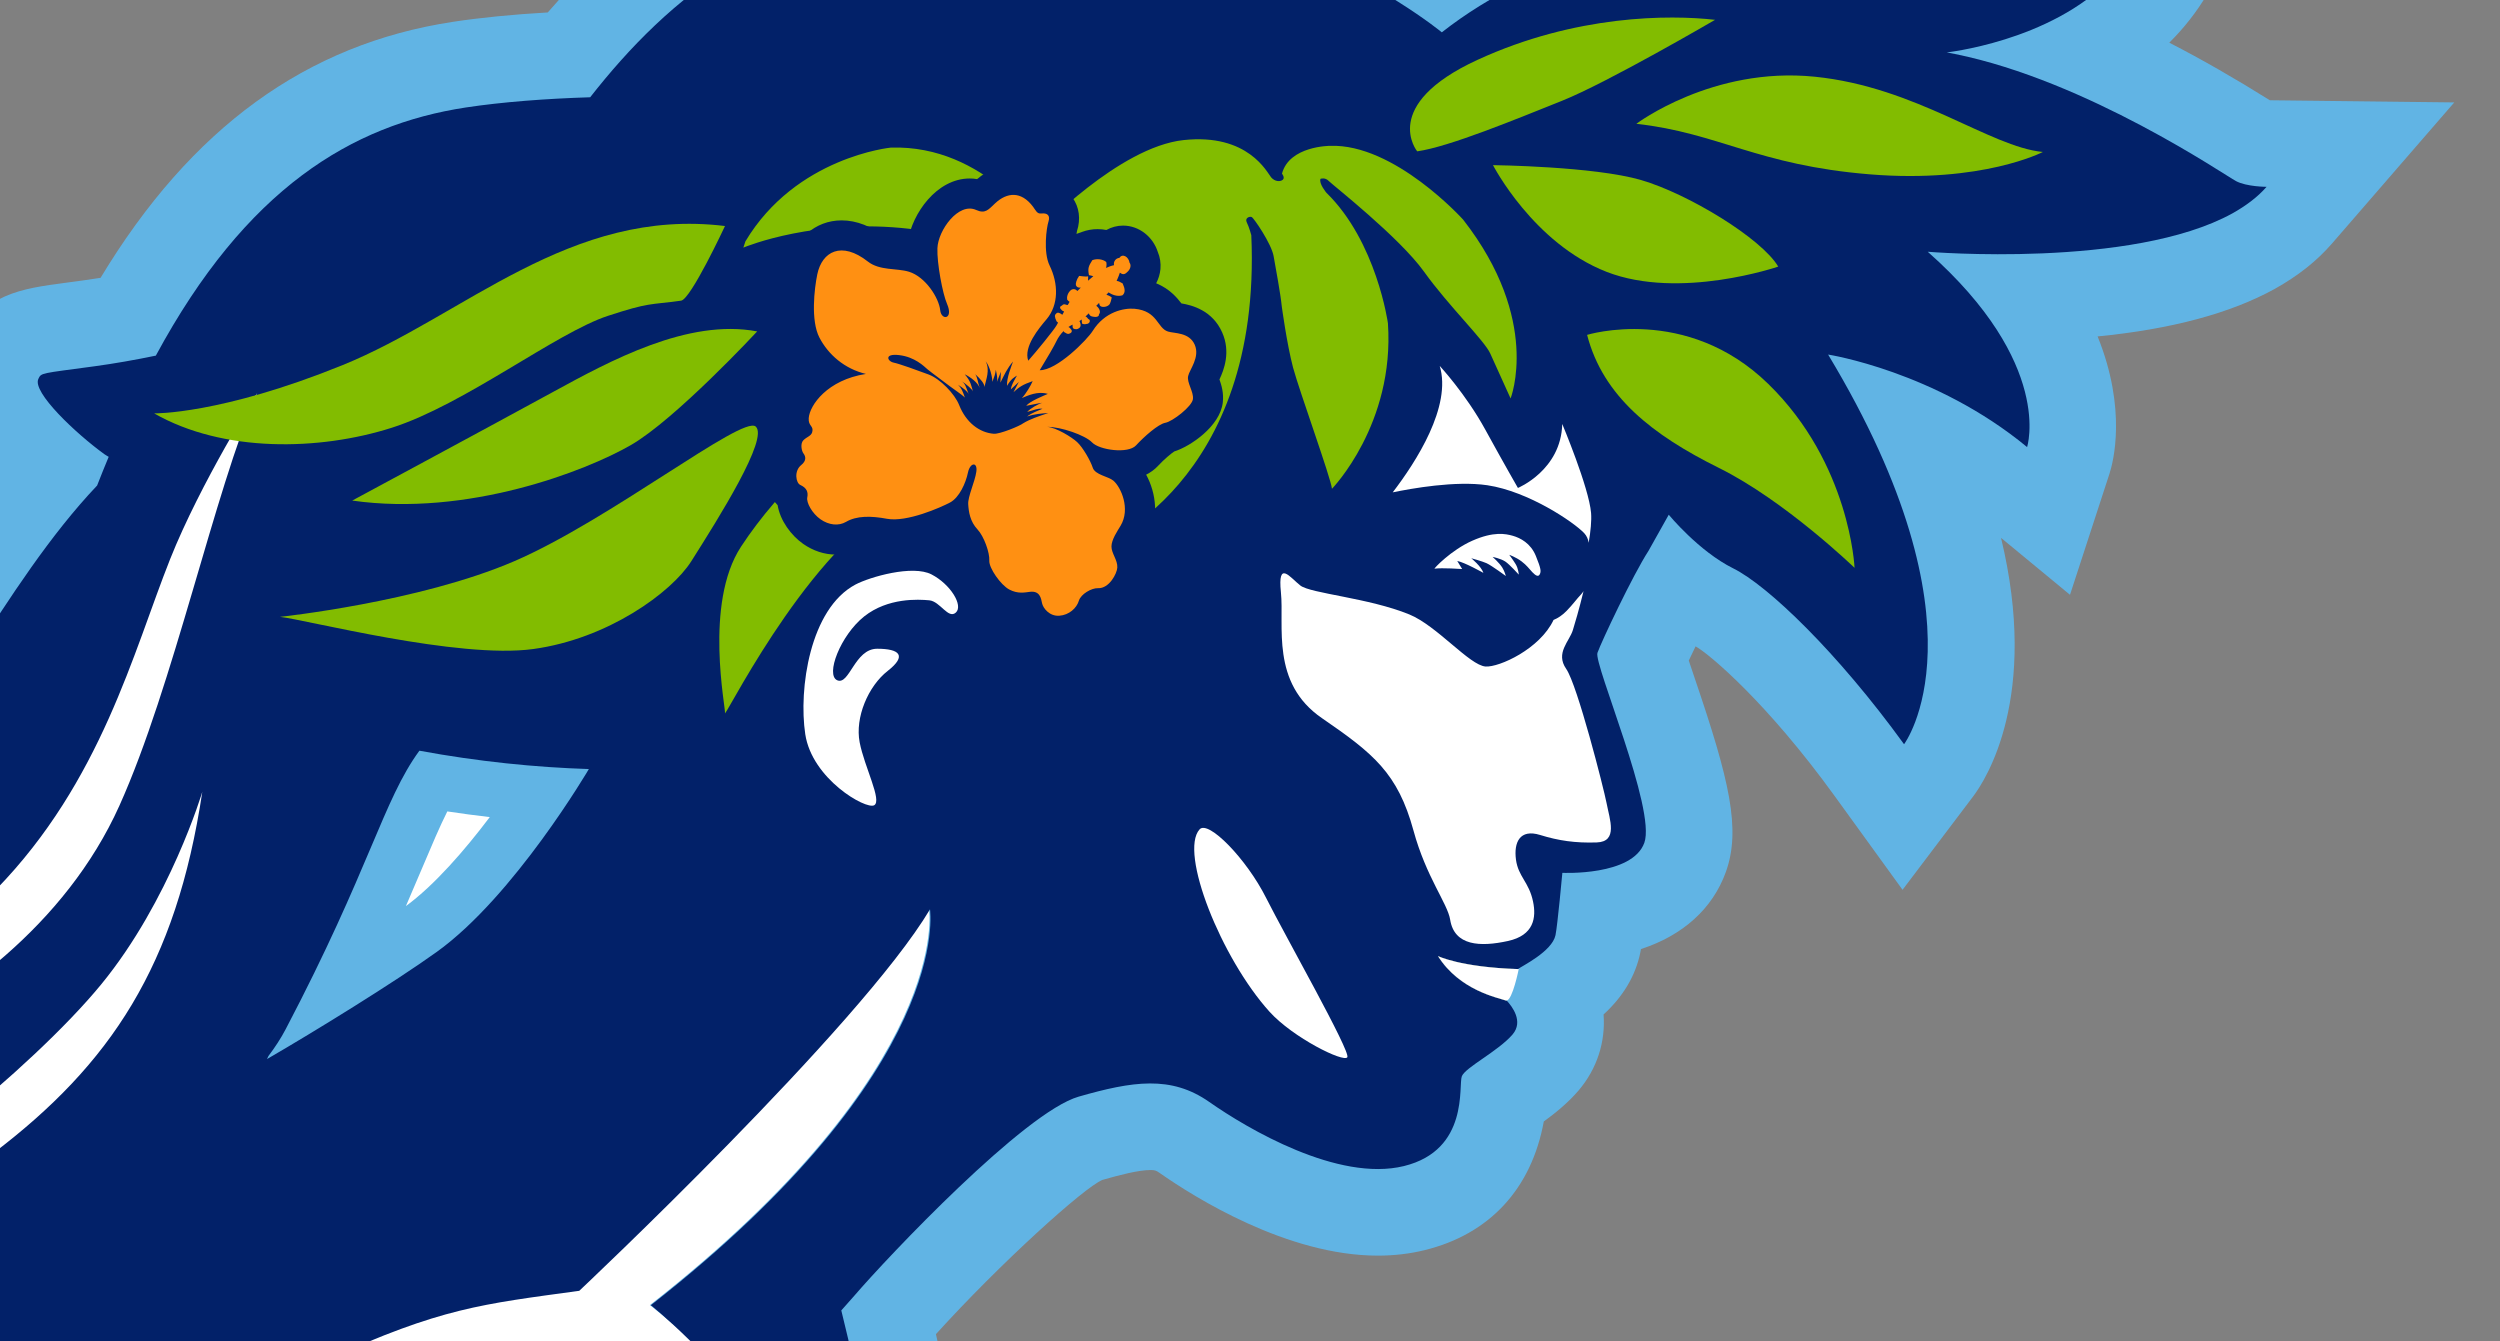 <?xml version="1.0" encoding="utf-8"?>
<!-- Generator: Adobe Illustrator 16.0.4, SVG Export Plug-In . SVG Version: 6.00 Build 0)  -->
<!DOCTYPE svg PUBLIC "-//W3C//DTD SVG 1.1//EN" "http://www.w3.org/Graphics/SVG/1.1/DTD/svg11.dtd">
<svg version="1.1" id="Female" xmlns="http://www.w3.org/2000/svg" xmlns:xlink="http://www.w3.org/1999/xlink" x="0px" y="0px"
	 width="536.844px" height="288px" viewBox="0 0 536.844 288" enable-background="new 0 0 536.844 288" xml:space="preserve">
<rect x="0" y="0" width="536.844" height="288" fill="#808080" stroke="none"/>
<g>
	<defs>
		<rect id="SVGID_1_" x="0" width="536.844" height="288"/>
	</defs>
	<clipPath id="SVGID_2_">
		<use xlink:href="#SVGID_1_"  overflow="visible"/>
	</clipPath>
	<g clip-path="url(#SVGID_2_)">
		<path fill-rule="evenodd" clip-rule="evenodd" fill="#61B4E4" d="M299.186,594.898c-1.566,0-3.137-0.031-4.695-0.064
			c-16.322-0.375-21.785-0.847-22.36-0.896l-5.686-0.519l-0.024-0.346c-51.035-6.441-99.033-22.404-142.768-47.491l-8.918-5.601
			c-25.286-16.939-47.814-37.127-67.136-60.129h-0.025l-1.927-2.152l-3.109-3.794c-24.772-30.939-43.106-65.592-54.544-103.072
			l-1.308-5.154c-3.341-11.606-6.02-23.646-7.96-35.784c-14.038,4.819-27.856,7.178-42.015,7.178
			c-31.683,0-62.725-11.917-94.903-36.43l-33.236-25.322l41.065-7.74c1.837-0.353,8.952-1.737,18.892-3.885
			c-24.776-17.98-41.496-39.016-42.312-40.048l-30.666-38.822l48.657,9.015c0.102,0.019,8.547,1.576,21.273,3.44l13.493-2.99
			c22.734-5.035,63.48-17.873,76.058-30.865c7.394-7.634,14.734-19.093,22.514-31.231c6.63-10.351,13.426-20.979,21.135-30.687
			c-11.137-12.164-10.23-21.933-7.189-28.23C-3.6,63.075,4.592,61.986,14.082,60.724l3.718-0.501
			c1.225-0.167,2.49-0.353,3.796-0.562C41.032,27.463,65.81,9.472,97.252,4.689c5.989-0.909,12.829-1.584,20.376-2.017
			c24.29-28.008,54.662-42.59,92.745-44.571c2.846-0.142,5.642-0.216,8.4-0.216c20.812,0,41.571,3.99,61.691,11.847
			c12.342,4.82,22.29,10.289,29.25,14.645c8.439-5.03,17.875-9.193,28.121-12.398c17.719-5.618,33.369-6.917,39.285-7.22
			c1.656-0.086,3.582-0.13,5.66-0.13c13.309,0,34.68,2.005,48.643,4.56c7.801,1.441,16.35,1.652,20.756,1.652
			c2.709,0,4.49-0.075,4.777-0.087l34.688-1.745L473.922-1.169c-2.215,3.724-4.914,7.176-8.094,10.332
			c6.967,3.588,14.191,7.727,21.592,12.367l39.602,0.465l-26.275,30.321c-3.254,3.75-7.281,6.93-12.293,9.732
			c-9.496,5.24-22.248,8.655-38.02,10.196c6.355,15.715,3.342,27.067,2.539,29.511l-8.465,25.972l-14.811-12.226
			c8.229,34.077-3.219,51.858-5.996,55.533l-15.152,20.039l-14.734-20.348c-14.355-19.805-26.68-30.241-29.711-31.925
			c-0.512,1.052-1.008,2.086-1.459,3.045c0.432,1.311,0.902,2.697,1.311,3.909c7.4,21.741,9.947,32.313,6.646,41.502
			c-2.83,7.858-9.221,13.616-18.229,16.544c-0.049,0.297-0.094,0.557-0.143,0.778c-1.027,4.969-3.682,9.418-7.887,13.271
			c0.451,5.897-1.406,11.656-5.352,16.307c-2.328,2.718-5.068,4.914-7.48,6.666c-2.648,14.456-11.645,24.22-25.613,27.635
			c-3.168,0.781-6.54,1.175-10.024,1.175c-19.396,0-39.243-12.422-46.871-17.766c-0.754-0.533-1.034-0.614-1.979-0.614
			c-2.556,0-6.62,1.071-10.271,2.111c-3.873,1.533-22.112,18.041-35.772,33.13c3.872,16.934,8.425,41.371,7.881,68.594
			c-0.148,7.727,0.236,18.388,0.601,28.684c1.255,35.362,2.82,79.308-9.46,106.487c-3.416,7.554-6.942,13.473-10.932,18.221
			c15.671,6.824,37.572,13.424,63.645,13.424c7.832,0,15.751-0.594,23.521-1.769c43.302-6.501,74.144-41.823,77.522-45.826
			c2.912-3.448,6.199-8.159,9.094-12.318c4.814-6.918,7.449-10.616,10.74-13.419c2.445-2.08,10.623-9.472,13.562-12.139l0.723-0.657
			l17.076-12.459c8.979-8.378,24.289-22.619,28.441-26.19c6.299-5.4,12.695-6.532,16.939-6.532c7.723,0,13.129,3.613,15.121,5.017
			c2.758,1.722,5.408,4.302,10.455,11.898c2.055,2.834,3.689,6.286,4.801,10.189c4.826,1.752,8.031,3.899,9.355,4.889l1.311,0.983
			l1.127,1.181c2.711,2.891,4.814,6.362,6.242,10.357c5.34,2.674,8.953,6.007,10.77,7.938c5.521,5.259,8.861,12.931,9.568,22.131
			c8.486,9.64,9.639,23.015,6.902,31.918c-0.557,1.844-1.355,3.663-2.436,5.544l-1.375,2.406l-2.029,1.894
			c-4.898,4.609-9.91,9.045-14.934,13.196l0.012,0.057l-3.354,2.703c-9.863,7.887-21.908,16.208-34.838,24.072l-21.252,11.699
			c-34.055,17.541-70.68,28.788-109.014,33.527c-0.035,0.005-9.934,1.181-12.385,1.405
			C299.601,594.898,299.42,594.898,299.186,594.898"/>
		<path fill-rule="evenodd" clip-rule="evenodd" fill="#61B4E4" d="M500.19,474.063c0,0,2.289-12.375-3.996-18.024
			c0,0-5.123-6.124-13.914-6.367c0,0,0.711-7.886-3.322-12.174c0,0-6.076-4.53-15.307-3.669c0,0,1.188-10.134-3.068-15.782
			c0,0-4.033-6.096-5.16-6.776c-1.121-0.667-4.924-4.3-9.912-0.044c-4.949,4.258-28.688,26.449-28.688,26.449l-17.17,12.537
			c0,0-10.844,9.836-14.006,12.526c-3.16,2.691-10.654,15.271-17.664,23.561c-7.021,8.314-41.186,45.046-88.967,52.229
			c-74.917,11.261-126.459-29.319-126.459-29.319c13.626-5.19,21.413-6.483,30.495-26.603c14.075-31.159,6.595-95.835,7.22-127.888
			c0.625-31.381-6.206-59.335-9.621-73.321l2.802-3.164c7.307-8.494,36.583-39.42,48.177-42.743
			c11.57-3.317,19.835-4.615,28.039,1.138c8.229,5.767,27.68,17.226,41.805,13.772c14.1-3.453,11.654-17.417,12.441-19.303
			c0.779-1.905,7.844-5.4,10.889-8.966c2.375-2.801-0.088-6.007-1.275-7.286c-0.061,0.022-0.109,0.022-0.18,0
			c-1.613-0.583-9.904-2.128-14.568-9.547c0,0,4.801,2.399,17.174,2.797c0.756-0.601,7.326-3.745,8.068-7.281
			c0.451-2.173,1.479-13.384,1.479-13.384s15.016,0.718,17.59-6.453c2.584-7.177-10.914-38.42-10.061-40.796
			c0.854-2.4,7.555-16.611,10.963-21.9l4.344-7.759c0,0,6.441,7.845,13.834,11.52c7.416,3.675,22.371,18.004,36.693,37.771
			c0,0,18.986-25.105-16.295-83.67c0,0,22.953,3.538,42.725,19.859c0,0,5.83-17.892-21.342-41.94c0,0,43.824,3.675,65.43-8.247
			c2.896-1.621,5.402-3.483,7.332-5.698c0,0-4.279,0-6.59-1.238c-2.289-1.2-31.898-21.511-60.279-27.277
			c-0.605-0.137-1.205-0.247-1.816-0.353c0,0,0.271-0.024,0.766-0.093c4.598-0.649,29.004-4.794,39.139-21.827
			c0,0-15.51,0.805-29.857-1.844c-14.342-2.624-38.098-4.77-50.033-4.145c-6.75,0.334-20.014,1.75-34.652,6.384
			c-11.225,3.521-23.244,8.946-33.781,17.218c0,0-13.407-11.099-35.908-19.885c-16.482-6.428-37.839-11.656-62.364-10.375
			c-44.458,2.295-68.083,23.126-84.63,44.205c-9.407,0.285-18.929,1.015-26.659,2.197c-24.53,3.724-47.212,17.403-66.583,53.288
			c-4.466,0.921-8.946,1.713-13.171,2.282c-11.702,1.584-11.412,1.374-12.059,2.71c-1.373,2.846,8.105,11.779,14.18,16.179
			c0.266,0.191,0.6,0.347,0.888,0.532c-0.833,2.017-1.649,4.071-2.459,6.192C0.738,125.47-13.855,158.03-31.598,176.362
			c-21.199,21.896-85.406,36.088-85.406,36.088c3.204,2.609,6.214,4.862,9.122,6.936c-28.06-2.945-51.304-7.251-51.304-7.251
			s37.764,47.792,81.876,57.346c-33.202,9.504-69.611,16.369-69.611,16.369c54.509,41.527,99.983,38.99,141.184,16.954
			c1.596,21.505,5.556,42.366,11.65,62.347c-0.047,0.091-0.09,0.172-0.133,0.259c10.852,35.548,28.382,68.276,51.221,96.812
			c0.068,0.012,0.145,0.018,0.216,0.03c20.417,25.552,45.093,47.763,72.956,65.605c0,0,0,0.023,0.025,0.023
			c36.177,21.166,84.247,40.731,144.109,47.405c-0.295,0.08-0.494,0.132-0.494,0.132s5.012,0.457,21.104,0.826
			c11.854,0.279,23.516-0.649,35.012-1.904h0.023l0.02-0.019l3.738-2.897c10.523-9.024,21.336-20.013,31.99-37.18
			c10.668-17.178,18.178-49.793,18.562-51.675c0.098-0.487,0.258-0.816,0.443-1.051c-0.146,0.222-0.271,0.507-0.352,0.921
			c-0.379,1.88-7.826,34.492-18.381,51.661c-10.555,17.17-21.271,28.157-31.703,37.188l-3.686,2.889l-0.031,0.027
			c46.234-5.138,89.318-20.374,126.861-43.434c-0.014,0.098-0.023,0.211-0.039,0.304c11.131-6.768,22.787-14.639,32.879-22.699
			c-0.02,0.005-0.039,0.019-0.062,0.023c5.951-4.79,11.693-9.8,17.238-15.016c0.357-0.623,0.629-1.205,0.777-1.727
			C509.112,488.719,509.403,477.693,500.19,474.063 M57.654,226.761c1.386-1.855,2.647-3.755,3.693-5.749
			c18.069-34.434,20.925-49.171,28.711-59.808c12.602,2.339,24.867,3.57,36.391,3.941c0,0-16.027,27.347-32.692,39.291
			c-9.058,6.498-26.202,17.072-36.428,22.986C57.437,227.198,57.545,226.978,57.654,226.761 M139.765,280.276
			c0,0,0.177,0.143,0.442,0.359c-0.398-0.235-0.652-0.384-0.652-0.384c61.823-48.455,60.313-81.345,59.979-84.716
			c0.049-0.094,0.123-0.191,0.173-0.278C199.707,195.258,205.064,229.098,139.765,280.276 M478.994,475.708
			c0,0,1.867-1.312,2.172-3.668c-0.279,2.394-2.16,3.723-2.16,3.723s-0.271,0.364-0.705,0.91
			C478.723,476.105,478.994,475.708,478.994,475.708 M432.26,460.667c0.01,0.131,0.061,0.224,0.152,0.278
			C432.049,461.038,432.073,460.927,432.26,460.667 M438.711,484.679c-0.166,0.254-0.402,0.496-0.73,0.729
			C438.274,485.16,438.52,484.919,438.711,484.679 M438.891,484.413c-0.014,0.019-0.025,0.037-0.037,0.049
			C438.865,484.45,438.877,484.432,438.891,484.413 M447.125,444.866c0.049-0.086,0.1-0.179,0.154-0.273
			C447.225,444.688,447.174,444.78,447.125,444.866 M428.391,482.266c-1.256-0.079-2.467-0.322-3.469-0.797
			C425.936,481.908,427.149,482.153,428.391,482.266 M462.66,456.108c1.795,3.161,0.209,6.297-0.711,7.64
			c-0.896,1.348-4.51,4.258-4.529,5.852c0,1.084-0.08,1.604,0.217,1.765c-0.543-0.03-0.438-0.537-0.438-1.819
			c0.016-1.59,3.66-4.502,4.57-5.846c0.928-1.343,2.531-4.485,0.723-7.646c-1.127-1.964-3.471-2.885-5.102-3.304
			C459.004,453.138,461.496,454.049,462.66,456.108 M457.303,520.289c-0.037-0.024-0.068-0.06-0.104-0.086
			C457.235,520.234,457.278,520.26,457.303,520.289 M457.172,520.192c-0.141-0.093-0.326-0.173-0.551-0.244
			C456.858,520.02,457.043,520.092,457.172,520.192 M446.772,434.207c0.912,1.279,2.092,4.207,1.652,7.195
			c0.34-3.002-1.057-5.976-1.973-7.245c-0.26-0.371-0.562-0.577-0.887-0.682C446.018,433.513,446.426,433.719,446.772,434.207
			 M467.127,486.021c-0.221-1.368,4.195-2.537,5.934-3.812c0.959-0.706,1.898-1.607,2.727-2.511
			c-0.977,1.118-1.979,2.14-2.658,2.567c-1.807,1.118-6.088,2.439-5.871,3.806c0.141,0.822,0.117,1.46,0.469,1.7
			C467.244,487.599,467.283,486.919,467.127,486.021 M479.328,502.726c1.131,0.023,2.734-0.878,5.246-3.34
			c0.262-0.255,0.471-0.552,0.693-0.856c-0.223,0.33-0.459,0.646-0.73,0.905c-2.488,2.462-4.078,3.366-5.197,3.342
			c-1.113,0-2.486,0.445-2.041,1.57c0.049,0.129,0.135,0.283,0.234,0.44c-0.109-0.181-0.211-0.349-0.266-0.495
			C476.815,503.17,478.188,502.726,479.328,502.726"/>
		<path fill-rule="evenodd" clip-rule="evenodd" fill="#FFFFFF" d="M126.971,423.757c-25.855,34.293-51.144,41.699-69.968,38.464
			c-22.845-28.535-40.375-61.264-51.221-96.819c16.225-33.929,40.097-59.999,58.006-70.047c17.143-9.608,32.696-16.21,60.396-18.195
			c0,0,60.377-56.802,75.312-81.927c0,0,5.357,33.842-59.938,85.02c0,0,16.454,12.554,24.607,25.553
			C177.031,326.308,163.659,375.098,126.971,423.757"/>
		<path fill-rule="evenodd" clip-rule="evenodd" fill="#022169" d="M500.19,474.063c0,0,2.283-12.375-3.99-18.024
			c0,0-5.135-6.124-13.926-6.372c0,0,0.725-7.881-3.311-12.169c0,0-6.076-4.53-15.312-3.674c0,0,1.188-10.129-3.068-15.777
			c0,0-4.041-6.096-5.154-6.776c-1.119-0.674-4.938-4.3-9.912-0.044c-4.955,4.258-28.688,26.449-28.688,26.449l-17.176,12.528
			c0,0-10.85,9.845-14.006,12.535c-3.168,2.691-10.648,15.271-17.67,23.561c-7.01,8.314-41.18,45.046-88.967,52.229
			c-74.911,11.261-126.45-29.319-126.45-29.319c13.62-5.19,21.41-6.489,30.492-26.603c14.069-31.159,6.588-95.835,7.213-127.883
			c0.631-31.386-6.206-59.34-9.608-73.326l2.803-3.164c7.3-8.494,36.577-39.42,48.165-42.743
			c11.569-3.317,19.841-4.615,28.045,1.138c8.229,5.767,27.68,17.226,41.799,13.772c14.105-3.458,11.656-17.417,12.447-19.309
			c0.779-1.899,7.844-5.395,10.896-8.964c2.373-2.797-0.096-6.003-1.283-7.282c-0.066,0.022-0.109,0.022-0.172,0
			c-1.621-0.583-9.912-2.128-14.576-9.547c0,0,4.801,2.393,17.174,2.797c0.756-0.601,7.326-3.745,8.068-7.281
			c0.445-2.181,1.473-13.384,1.473-13.384s15.021,0.718,17.602-6.453c2.578-7.177-10.914-38.42-10.066-40.796
			c0.854-2.4,7.547-16.611,10.963-21.9l4.348-7.753c0,0,6.43,7.839,13.83,11.514c7.424,3.675,22.371,17.997,36.699,37.771
			c0,0,18.98-25.105-16.309-83.677c0,0,22.965,3.544,42.727,19.865c0,0,5.828-17.892-21.332-41.94c0,0,43.816,3.675,65.434-8.247
			c2.883-1.621,5.4-3.483,7.324-5.698c0,0-4.279,0-6.584-1.238c-2.289-1.206-31.898-21.511-60.285-27.277
			c-0.605-0.137-1.211-0.241-1.812-0.353c0,0,0.268-0.031,0.762-0.093c4.604-0.649,29.01-4.801,39.139-21.827
			c0,0-15.516,0.805-29.857-1.844c-14.342-2.624-38.105-4.776-50.027-4.145c-6.75,0.334-20.02,1.745-34.658,6.384
			c-11.23,3.521-23.238,8.946-33.781,17.218c0,0-13.4-11.099-35.908-19.885c-16.475-6.428-37.839-11.656-62.364-10.375
			c-44.462,2.295-68.067,23.126-84.608,44.205c-9.413,0.285-18.941,1.015-26.684,2.189c-24.525,3.731-47.212,17.411-66.583,53.289
			c-4.468,0.928-8.94,1.713-13.172,2.289C8.589,80.237,8.885,80.027,8.24,81.363c-1.38,2.846,8.104,11.779,14.18,16.173
			c0.272,0.204,0.622,0.371,0.919,0.563c-0.83,2.023-1.668,4.028-2.485,6.162c-20.113,21.202-34.705,53.77-52.455,72.102
			c-21.193,21.896-85.41,36.088-85.41,36.088c3.214,2.609,6.224,4.862,9.132,6.936c-28.066-2.945-51.305-7.258-51.305-7.258
			s37.759,47.799,81.871,57.353c-33.202,9.504-69.605,16.369-69.605,16.369c54.503,41.527,99.977,38.99,141.178,16.954
			c1.603,21.604,5.593,42.56,11.73,62.629c16.231-33.935,42.594-63.562,64.241-73.431c24.543-11.186,33.146-11.929,54.16-14.819
			c0,0,60.38-56.801,75.315-81.925c0,0,5.357,33.848-59.938,85.019c0,0,13.995,11.23,23.687,25.764
			c11.641,17.458,2.852,63.378-39.077,119.722c-26.6,35.741-52.152,38.595-67.167,36.484c20.42,25.557,45.102,47.768,72.965,65.61
			c0,0,0,0.023,0.019,0.023c36.475,21.339,85.022,41.064,145.567,47.59c0,0,21.165-4.595,63.613-36.156
			c0,0,33.676-27.773,42.818-59.027c0,0-1.102-8.104,11.316-15.487c12.416-7.372,38.154-22.567,38.154-22.567
			s8.117-4.468,10.152-6.479c2.041-2.016,3.836-3.137,4.955-1.546c1.121,1.569,2.688,5.623,1.096,9.237
			c-1.59,3.58-5.215,6.94-7.709,9.186c-2.492,2.24-7.441,5.378-7.666,6.498c-0.246,1.125-0.697,2.245,0.656,1.794
			c1.361-0.446,4.27-1.985,5.865-2.891c1.572-0.897,8.365-5.604,16.902-5.555c0,0,4.949,0.47,6.744,3.632
			c1.795,3.161,0.205,6.297-0.717,7.64c-0.891,1.348-4.504,4.264-4.518,5.852c0,1.566-0.234,2.019,0.891,1.796
			c1.121-0.229,5.65-3.117,7.215-4.689c1.596-1.566,9.26-5.601,13.74,0.043c4.486,5.655-0.266,9.014-0.266,9.014
			s-4.084,5.384-5.871,6.503c-1.82,1.118-6.1,2.439-5.871,3.806c0.221,1.349,0,2.245,1.795,1.57
			c1.787-0.649,4.051-2.216,6.322-3.563c2.258-1.343,4.047-2.016,6.291-1.546c2.266,0.451,5.402,2.487,5.6,5.647
			c0.236,3.163-0.246,8.793-2.729,11.255c-2.494,2.462-4.076,3.366-5.203,3.342c-1.119,0-2.486,0.445-2.041,1.57
			c0.457,1.14,2.92,3.607,3.811,4.3c0.902,0.668,3.365,2.041,3.365,2.041s2.463-0.692,5.693-2.264
			c5.965-4.796,11.705-9.818,17.262-15.041c0.357-0.623,0.623-1.213,0.785-1.732C509.112,488.719,509.408,477.693,500.19,474.063
			 M93.76,204.432c-9.058,6.503-26.208,17.077-36.428,22.991c0.102-0.225,0.216-0.445,0.318-0.662
			c1.393-1.851,2.655-3.755,3.694-5.749c18.069-34.434,20.924-49.171,28.716-59.808c12.603,2.333,24.862,3.57,36.391,3.941
			C126.451,165.146,110.418,192.492,93.76,204.432"/>
		<path fill-rule="evenodd" clip-rule="evenodd" fill="#1D1D1B" d="M323.35,214.846c0.07,0.018,0.119,0.018,0.18,0
			c-0.334-0.36-0.58-0.559-0.58-0.559l2.932-6.119c0,0,0.025-0.023,0.068-0.067c-12.373-0.409-17.168-2.802-17.168-2.802
			C313.446,212.718,321.737,214.263,323.35,214.846"/>
		<path fill-rule="evenodd" clip-rule="evenodd" fill="#FFFFFF" d="M326.129,208.096c0,0-1.324,6.618-2.6,6.75
			c-0.066,0.022-0.109,0.022-0.186,0c-1.607-0.583-9.904-2.128-14.562-9.547c0,0,4.801,2.393,17.174,2.797H326.129z"/>
		<path fill-rule="evenodd" clip-rule="evenodd" fill="#022169" d="M457.762,530.561c-37.611,23.175-80.832,38.489-127.203,43.644
			l0.012-0.027l3.699-2.889c10.426-9.031,21.148-20.015,31.703-37.188c10.555-17.169,17.998-49.781,18.375-51.661
			c0.389-1.862,1.502-1.483,2.537-2.043c1.031-0.562,6.834-1.748,8.896-2.285c2.064-0.564,9.662-3.901,11.166-4.906
			c1.504-1.035,13.109-5.769,14.795-5.946c1.707-0.176,2.535,0.023,1.59,1.322c-0.936,1.298-2,7.202-0.428,10.945
			c1.57,3.761,9.057,2.752,11.322,2.395c2.244-0.365,4.775-0.162,4.955,1.528c0.18,1.676-2.957,2.751-4.795,5.487
			c-1.529,2.24-2.648,5.776-1.553,9.256c1.102,3.477,9.439,2.103,9.439,2.103s7.605-4.455,9.162-0.712
			c1.598,3.744-4.613,7.734-5.74,8.854c-1.113,1.126-2.164,3.093-1.137,6.835c1.006,3.745,9.057,4.062,11.1,4.437
			c2.064,0.384,1.879,0.767,2.529,2.271C458.588,522.896,458.17,527.268,457.762,530.561"/>
		<path fill-rule="evenodd" clip-rule="evenodd" fill="#FFFFFF" d="M457.375,531.074c0.41-3.291,0.779-7.45,0.373-8.365
			c-0.654-1.504,0.582-2.479-1.496-2.858c-2.068-0.39-10.879-0.656-11.893-4.392c-1.039-3.742-0.389-5.574,0.742-6.696
			c1.127-1.118,7.561-5.184,5.953-8.926c-1.586-3.744-8.316,0.592-8.316,0.592s-9.547,1.208-10.654-2.264
			c-1.107-3.47,0.508-7.244,2.043-9.484c1.855-2.741,5.023-3.154,4.838-4.832c-0.174-1.681-2.09-2.15-4.355-1.794
			c-2.283,0.359-10.426,1.097-12.008-2.666c-1.584-3.748-0.947-9.305,0-10.604c0.945-1.297,1.131-1.564-0.596-1.392
			c-1.701,0.181-13.418,4.912-14.934,5.946c-1.518,1.007-9.188,4.342-11.268,4.906c-2.092,0.537-7.945,1.727-8.982,2.289
			c-1.039,0.556-2.178,0.178-2.561,2.042c-0.385,1.881-7.895,34.489-18.562,51.659c-10.654,17.169-21.473,28.156-31.984,37.188
			l-3.744,2.891l-0.02,0.025h-0.023c-11.496,1.255-23.157,2.184-35.006,1.91c-16.098-0.382-21.109-0.832-21.109-0.832
			s21.357-4.599,64.219-36.159c0,0,33.992-27.771,43.223-59.016c0,0-1.113-8.116,11.422-15.492
			c12.541-7.375,38.518-22.57,38.518-22.57s8.191-4.46,10.26-6.483c2.053-2.016,3.859-3.137,4.998-1.546
			c1.127,1.573,3.049,5.736,1.441,9.348c-1.604,3.583-4.924,7.052-7.443,9.294c-2.504,2.24-7.201,5.389-7.436,6.515
			c-0.248,1.119-1.684,2.01-0.328,1.566c1.379-0.447,4.324-1.993,5.934-2.891c1.582-0.896,8.439-5.605,17.062-5.562
			c0,0,4.998,0.47,6.807,3.634c1.812,3.16,0.209,6.298-0.719,7.638c-0.91,1.352-4.555,4.264-4.57,5.854
			c0,1.572-0.23,2.019,0.906,1.794c1.127-0.222,5.699-3.116,7.283-4.689c1.604-1.564,9.348-5.599,13.865,0.057
			c4.535,5.642-0.271,9.008-0.271,9.008s-2.828,4.231-5.922,6.495c-1.738,1.269-6.154,2.45-5.934,3.812
			c0.223,1.348,0,2.238,1.818,1.571c1.807-0.65,4.09-2.22,6.379-3.563c2.283-1.348,4.09-2.017,6.354-1.554
			c2.291,0.451,5.457,2.493,5.654,5.655c0.23,3.161-0.248,8.785-2.754,11.247c-2.516,2.47-4.119,3.366-5.25,3.342
			c-1.141,0-2.514,0.45-2.061,1.572c0.453,1.144,2.939,3.611,3.842,4.298c0.91,0.683,3.402,2.043,3.402,2.043
			s2.486-0.691,5.742-2.264C480.162,516.442,468.506,524.307,457.375,531.074"/>
		<path fill-rule="evenodd" clip-rule="evenodd" fill="#FFFFFF" d="M183.696,125.525c3.081-1.627,12.268-4.294,16.345-2.172
			c4.077,2.122,6.855,6.676,5.222,8.179c-1.633,1.504-3.366-2.4-5.711-2.623c-2.351-0.217-8.859-0.594-13.969,3.452
			c-5.105,4.053-8.39,12.615-5.785,13.724c2.61,1.101,3.73-6.775,8.562-6.775c4.814,0,6.465,1.473,2.266,4.758
			c-4.202,3.279-7.053,10.011-6.026,15.332c1.02,5.319,4.887,12.552,3.111,13.523c-1.77,0.965-13.344-5.631-14.793-15.282
			C171.466,147.995,173.895,130.729,183.696,125.525"/>
		<path fill-rule="evenodd" clip-rule="evenodd" fill="#82BC00" d="M155.681,153.205c0.247-0.902-4.594-23.597,3.458-35.834
			c8.312-12.64,20.992-24.568,39.824-36.156C217.772,69.646,217.526,57,217.526,57s-9.121-2.555-12.869-4.727
			c-3.743-2.171-9.392-3.143-9.392-3.143c-20.058-2.302-34.851,3.725-35.637,4.04l0.442-1.343
			c10.852-18.134,31.229-20.132,31.229-20.132c20.397-0.649,32.03,17.707,32.03,17.707s16.926-17.818,30.822-19.321
			c13.92-1.503,17.979,7.041,18.808,8c0.805,0.946,1.968,0.99,2.512,0.514c0.508-0.464-0.18-1.299-0.18-1.299
			c1.564-5.977,10.307-5.977,10.307-5.977c13.854-0.52,28.592,15.844,28.592,15.844c16.869,21.611,10.189,38.396,10.189,38.396
			s-3.094-6.818-4.352-9.615c-1.23-2.802-8.945-10.221-14.229-17.595c-5.297-7.399-19.662-18.647-20.467-19.482
			c-0.804-0.848-1.768-0.464-1.768-0.464c-0.404,1.002,1.254,2.976,1.254,2.976c10.822,10.561,13.223,28.039,13.223,28.039
			c1.484,21.678-12.016,35.537-12.016,35.537c-0.246-2.357-6.992-20.942-8.359-26.028c-1.341-5.111-2.418-13.116-2.418-13.116
			c-0.272-2.735-1.28-8.13-1.752-10.803c-0.476-2.691-4.262-8.204-4.707-8.401c-0.446-0.205-1.546,0.197-1.053,1.163
			c0.49,0.965,0.966,2.729,0.966,2.729c2.35,53.337-32.525,66.669-33.583,67.047c12.398-34.72,10.938-54.803,10.938-54.803
			c-14.279,25.997-30.574,35.692-50.775,43.939C175.535,114.754,156.915,151.812,155.681,153.205"/>
		<path fill-rule="evenodd" clip-rule="evenodd" fill="#82BC00" d="M320.604,35.463c0,0,21.711,0.248,31.82,3.204
			c10.115,2.958,25.811,12.498,29.43,18.58c0,0-21.135,7.257-36.867,1.126C329.24,52.229,320.604,35.463,320.604,35.463"/>
		<path fill-rule="evenodd" clip-rule="evenodd" fill="#82BC00" d="M304.326,32.5c0,0-8.147-9.93,12.943-19.643
			c21.096-9.708,41.242-9.714,51.021-8.6c0,0-23.021,13.444-32.881,17.391C325.535,25.595,311.231,31.516,304.326,32.5"/>
		<path fill-rule="evenodd" clip-rule="evenodd" fill="#82BC00" d="M351.389,26.585c0,0,16.328-12.337,38.279-10.115
			c21.951,2.221,37.59,15.071,49.012,16.166c0,0-13.004,6.775-37.172,4.801C377.332,35.463,369.102,28.559,351.389,26.585"/>
		<path fill-rule="evenodd" clip-rule="evenodd" fill="#82BC00" d="M340.811,71.91c0,0,21.326-6.614,38.908,10.537
			c17.596,17.149,18.523,39.49,18.523,39.49s-14.936-14.428-29.146-21.468C354.887,93.422,344.244,85.168,340.811,71.91"/>
		<path fill="#022169" d="M227.219,138.685c-3.971,0-7.034-2.258-8.655-4.999c-1.683-0.104-3.304-0.569-4.837-1.38
			c-3.306-1.731-7.877-7.238-7.748-12.052c-0.086-0.606-0.569-1.831-0.866-2.252c-0.805-0.847-1.429-1.751-1.918-2.647
			c-3.031,1.225-7.381,2.636-11.259,2.636c-0.923,0-1.808-0.075-2.637-0.235c-1.162-0.217-2.152-0.322-2.945-0.322
			c-1.04,0-1.392,0.186-1.435,0.21c-1.621,0.947-3.501,1.448-5.419,1.448c-2.443,0-4.87-0.792-7.014-2.289
			c-2.607-1.831-4.958-5.005-5.503-8.328c-1.269-1.281-2.109-3.044-2.363-5.036c-0.272-2.141,0.151-4.232,1.166-6.001
			c-0.374-2.233,0.019-4.702,1.445-6.626c-0.041-0.458-0.047-0.94-0.006-1.454c0.226-3.329,2.159-7.034,5.58-10.022
			c-0.989-1.182-1.85-2.481-2.58-3.874c-3.161-6.075-1.595-15.219-1.045-17.88c1.306-6.23,5.841-10.258,11.558-10.258
			c3.204,0,6.446,1.274,9.626,3.768c0.273,0.124,1.516,0.248,2.339,0.334c0.711,0.068,1.479,0.142,2.271,0.278
			c0.911-5.779,6.119-13.376,13.266-13.376c0.532,0,1.062,0.043,1.583,0.136c2.352-2.011,5.024-3.068,7.777-3.068
			c1.937,0,5.531,0.582,8.724,4.293c1.621,0.471,3.012,1.423,3.997,2.778c1.435,1.986,1.782,4.59,0.953,7.14
			c-0.038,0.155-0.086,0.371-0.117,0.625l1.206-0.433c1.064-0.396,2.196-0.594,3.348-0.594c0.637,0,1.268,0.068,1.874,0.18
			c1.078-0.601,2.309-0.94,3.577-0.94c3.408,0,6.41,2.356,7.468,5.673c0.482,1.139,0.674,2.407,0.562,3.675
			c-0.105,1.071-0.421,2.098-0.915,3.038c2.846,1.169,4.454,3.057,5.408,4.318c2.282,0.384,6.657,1.491,8.76,6.23
			c1.868,4.194,0.395,8.036-0.581,10.103c0.444,1.237,0.952,2.938,0.717,4.956c-0.588,5.116-6.992,9.441-10.419,10.505
			c-0.668,0.428-2.203,1.708-3.478,3.087c-0.717,0.773-1.583,1.411-2.561,1.899c2.128,3.917,2.957,9.46,0.036,14.304
			c0,0-0.581,0.946-0.723,1.188c0.475,1.139,1.057,2.79,0.946,4.819c-0.234,4.103-3.817,9.701-9.267,10.438
			c-1.746,3.365-5.216,5.691-9.169,5.981C227.702,138.679,227.462,138.685,227.219,138.685"/>
		<path fill="#FF9012" d="M175.504,58.899c-0.644,3.106-1.436,9.948,0.452,13.586c1.887,3.632,5.364,6.707,9.991,7.814
			c-8.266,1.269-12.088,6.701-12.287,9.502c-0.12,1.751,1.138,1.615,0.75,3.001c-0.235,0.835-1.136,0.99-1.875,1.714
			c-0.743,0.73-0.4,2.333-0.006,2.846c0.537,0.705,0.64,1.602-0.476,2.499c-1.59,1.281-1.148,3.842-0.201,4.275
			c1.385,0.631,1.734,1.541,1.5,2.667c-0.235,1.126,1.045,3.452,2.846,4.715c1.794,1.249,3.873,1.479,5.469,0.55
			c2.289-1.336,5.32-1.312,8.816-0.663c4.251,0.786,11.539-2.444,13.531-3.501c1.979-1.058,3.365-4.151,3.835-6.403
			c0.47-2.259,2.116-2.357,1.806-0.21c-0.296,2.14-1.843,5.345-1.744,6.983c0.1,1.646,0.396,3.719,2.005,5.426
			c1.391,1.486,2.635,5.005,2.524,6.701c-0.1,1.547,2.438,5.216,4.293,6.192c1.855,0.979,3.315,0.626,4.46,0.489
			c2.11-0.241,2.357,1.38,2.575,2.45c0.221,1.076,1.614,2.84,3.705,2.686c2.091-0.148,3.724-1.621,4.207-3.236
			c0.421-1.404,2.723-2.741,4.096-2.679c2.425,0.111,4.09-3.18,4.152-4.43c0.092-1.597-1.269-3.062-1.256-4.529
			c0.012-1.466,1.249-3.278,1.954-4.442c2.178-3.619,0.099-8.29-1.553-9.695c-1.089-0.909-3.922-1.231-4.423-2.784
			c-0.47-1.472-2.128-4.368-3.366-5.506c-1.101-1.027-4.504-3.131-6.409-3.254c2.895-0.031,8.166,1.788,9.626,3.334
			c1.571,1.652,7.727,2.5,9.441,0.649c1.702-1.849,4.776-4.597,6.312-4.863c1.521-0.272,5.729-3.508,5.914-5.091
			c0.186-1.578-1.336-3.508-1.034-4.925c0.291-1.404,2.604-4.059,1.411-6.762c-1.193-2.679-4.337-2.375-5.735-2.815
			c-2.35-0.737-2.172-4.431-7.177-4.888c-2.288-0.203-6.404,0.632-8.983,4.746c-1.188,1.905-7.708,8.525-11.385,8.445
			c1.646-2.685,3.175-5.34,3.553-6.163c0.401-0.872,0.977-1.646,1.595-2.258c0,0.093,0.024,0.173,0.081,0.223
			c0.439,0.235,0.698,0.525,1.137,0.346c0.799-0.253,0.471-0.897,0.341-0.921c-0.137-0.248-0.334-0.421-0.544-0.501
			c0.297-0.205,0.582-0.371,0.841-0.488c0.024-0.013,0.043-0.019,0.062-0.025c-0.038,0.192-0.019,0.421,0.056,0.724
			c0.093,0.173,0.649,0.415,1.144,0.143c0.657-0.322,0.582-0.854,0.366-1.473c-0.043-0.055-0.081-0.099-0.13-0.136
			c0.173-0.111,0.346-0.223,0.52-0.358c-0.007,0.253,0.012,0.557,0.074,0.884c0.533,0.242,0.78,0.093,1.194,0.031
			c0.638-0.229,0.557-0.984,0.156-1.002c-0.187-0.297-0.391-0.483-0.619-0.563c0.21-0.185,0.433-0.396,0.675-0.631
			c0.012-0.018,0.031-0.03,0.049-0.049c0.08,0.278,0.234,0.52,0.543,0.637c0.959,0.291,1.69,0.124,1.628-0.414
			c0.477-0.483,0.062-1.35-0.52-1.789c-0.024-0.006-0.049-0.012-0.08-0.012c0.204-0.217,0.415-0.427,0.624-0.65
			c0.024,0.137,0.075,0.297,0.13,0.489c0.28,0.563,1.503,0.439,2.012-0.075c0.34-0.291,0.507-1.293,0.582-1.584
			c-0.334-0.278-0.792-0.501-1.152-0.563c0.155-0.179,0.31-0.353,0.452-0.531c0.743,0.482,1.819,0.959,2.977,0.637
			c0.723-0.588,0.556-1.466,0.062-2.561c-0.508-0.279-0.892-0.532-1.3-0.532c0.037-0.092,0.081-0.173,0.113-0.254
			c0.229-0.532,0.451-1.058,0.593-1.528c0.533,0.415,0.965,0.464,1.492-0.05c0.897-0.717,0.946-1.657,0.582-2.084
			c-0.18-1.25-1.492-2.079-2.185-1.034c-0.749,0.049-1.312,0.768-1.15,1.565c-0.248,0.049-0.544,0.13-0.892,0.253
			c-0.272,0.093-0.544,0.21-0.816,0.341c0.124-0.464,0.135-0.928,0.037-1.287c-0.756-0.613-1.979-0.762-2.982-0.391
			c-0.792,1.269-1.026,1.689-0.73,3.224c0.235,0.019,0.582,0.136,0.94,0.222c-0.401,0.315-0.78,0.644-1.139,0.972
			c0.025-0.322,0.014-0.644,0.025-0.94c-0.52,0.135-1.521-0.081-1.93-0.094c-0.587,0.805-0.792,1.67-0.693,1.999
			c0.223,0.52,0.662,0.557,1.052,0.506c-0.284,0.291-0.532,0.539-0.73,0.737c-0.383-0.408-0.83-0.538-1.385-0.217
			c-0.805,0.706-0.91,1.59-0.816,2.066c0.167,0.21,0.334,0.359,0.52,0.482c-0.131,0.223-0.261,0.458-0.403,0.693
			c-0.012-0.012-0.018-0.025-0.031-0.037c-0.321,0.074-0.762-0.433-1.218,0.154c-0.415,0.105-0.551,0.514-0.143,0.835
			c0.093,0.18,0.354,0.34,0.618,0.433c-0.135,0.235-0.259,0.47-0.383,0.699c-0.519-0.402-1.002-0.619-1.298-0.278
			c-0.434,0.347-0.366,0.761,0.055,1.67c0.092,0.118,0.204,0.21,0.327,0.291c-0.147,0.26-0.266,0.477-0.346,0.625
			c-0.618,1.051-4.331,5.612-6.062,7.554c-1.045-3.001,2.289-6.96,3.947-8.915c2.598-3.087,2.562-7.604,0.638-11.539
			c-1.393-2.84-0.651-8.18-0.242-9.41c0.408-1.244-0.136-1.918-1.547-1.751c-0.903,0.105-1.151-0.625-1.757-1.447
			c-2.604-3.483-5.643-3.038-8.074-0.805c-1.503,1.392-2.141,2.395-4.139,1.498c-3.806-1.727-8.18,4.356-8.327,8.209
			c-0.124,3.162,1.107,9.77,2.066,11.953c1.453,3.348-1.226,3.626-1.467,1.368c-0.277-2.654-3.161-7.183-6.711-8.272
			c-2.611-0.798-6.286-0.198-8.81-2.177C180.689,51.697,176.525,54.018,175.504,58.899 M193.112,76.259
			c3.353,0.408,5.289,2.382,6.038,3.031c0.743,0.644,4.157,3.113,4.825,3.657c0.668,0.532,2.654,1.819,3.217,2.431
			c-0.364-1.058-0.668-2.004-1.485-2.765c1.126,0.73,2.066,1.417,2.314,2.054c-0.692-1.813-0.692-2.301-1.818-3.019
			c1.386,0.872,2.624,2.011,2.734,2.425c-0.409-1.355-0.439-2.147-1.775-3.7c1.417,0.687,2.845,1.869,3.211,2.927
			c-0.482-1.479-0.434-2.154-0.954-2.945c1.158,1.027,2.018,2.085,1.975,2.759c0.353-1.689,1.231-3.563,0.271-5.531
			c0.935,1.175,1.441,3.439,1.429,4.417c0.42-1.089,0.657-1.726,0.743-2.592c0.248,1.132,0.396,1.85,0.235,2.599l0.854-2.171
			l-0.1,2.332c0.841-1.689,1.423-3.038,2.71-4.536c-0.272,0.823-1.423,3.526-1.287,5.222c0.916-1.571,1.559-1.831,2.128-2.202
			c-0.606,1.051-1.224,2.096-1.311,2.963l1.713-1.602l-1.145,2.208c1.213-1.12,2.004-1.64,4.12-2.376
			c-0.383,0.903-1.453,2.741-2.326,3.632c1.286-0.513,3.366-1.553,5.58-0.891c-0.755,0.334-3.854,1.554-4.652,2.556
			c2.568-0.544,3.465-0.644,3.465-0.644c-0.829,0.216-2.598,1.218-3.248,1.961c1.658-0.433,2.222-0.804,3.285-0.681
			c-0.768,0.328-2.463,0.953-3.298,1.665c1.59-0.55,3.137-0.668,4.548-0.742c-2.005,0.661-3.874,1.274-5.383,2.19
			c-0.717,0.581-5.036,2.357-6.311,2.258c-3.087-0.229-5.97-2.419-7.449-6.163c-0.947-2.412-4.108-5.667-6.571-6.57
			c-2.45-0.909-6.193-2.276-7.505-2.549C190.575,77.596,189.764,75.857,193.112,76.259"/>
		<path fill-rule="evenodd" clip-rule="evenodd" fill="#82BC00" d="M75.635,107.491c0,0,27.572-14.842,43.125-23.325
			c12.222-6.668,28.992-15.826,43.833-12.998c0,0-17.512,18.87-27.132,24.413C125.833,101.13,100.383,111.029,75.635,107.491"/>
		<path fill="#FFFFFF" d="M308.051,122.116c-0.223,0.031,3.527-3.978,8.111-6.008c4.578-2.022,7.133-1.497,8.705-1.052
			c1.576,0.452,3.836,1.578,4.949,4.356c1.131,2.777,1.131,3.303,0.828,3.909c-0.297,0.595-0.854,0.328-1.584-0.439
			c-0.816-0.859-1.15-1.441-2.35-2.351c-1.201-0.897-2.617-1.392-2.617-1.392s0.811,1.076,1.373,1.998
			c0.6,0.978,0.674,2.252,0.674,2.252s-1.996-2.215-2.908-2.814c-1.039-0.669-2.709-0.984-2.709-0.984s1.41,1.238,2.08,2.296
			c0.475,0.742,0.76,1.806,0.76,1.806s-3.037-2.245-4.141-2.753c-0.932-0.421-3.291-1.069-3.291-1.069s2.16,1.744,2.611,3.148
			c0,0-4.105-2.302-5.617-2.556l1.053,1.727C313.979,122.19,309.629,121.888,308.051,122.116"/>
		<path fill-rule="evenodd" clip-rule="evenodd" fill="#82BC00" d="M60.131,132.461c0,0,29.858-3.144,50.29-11.946
			c20.429-8.799,49.028-31.43,51.862-28.918c2.825,2.512-7.858,19.489-13.832,28.918c-4.26,6.718-17.917,16.66-33.944,18.856
			C98.478,141.574,65.786,133.085,60.131,132.461"/>
		<path fill-rule="evenodd" clip-rule="evenodd" fill="#FFFFFF" d="M341.664,110.145c-0.471-5.512-6.193-19.105-6.193-19.105
			c-0.236,9.911-9.516,13.741-9.516,13.741s-2.828-4.9-7.021-12.547c-4.189-7.647-9.77-13.655-9.77-13.655
			c2.625,8.68-5.109,20.646-10.096,27.148c3.996-0.829,13.475-2.536,20.316-1.528c8.871,1.325,18.646,7.981,20.826,10.314
			c0.508,0.557,0.828,1.255,0.939,2.042C341.571,114.092,341.793,111.803,341.664,110.145"/>
		<path fill-rule="evenodd" clip-rule="evenodd" fill="#FFFFFF" d="M342.883,180.903c-4.609,0.155-8.229-0.383-12.162-1.603
			c-4.383-1.36-5.676,1.621-5.186,5.296c0.494,3.67,2.795,4.803,3.662,8.977c0.742,3.491,0.186,7.277-5.381,8.494
			c-5.967,1.308-11.521,1.06-12.414-4.59c-0.562-3.469-5.152-9.145-7.868-19.104c-3.378-12.362-8.606-16.563-19.667-24.161
			c-11.062-7.585-8.062-19.915-8.805-27.005c-0.73-7.096,1.974-3.18,4.182-1.467c2.217,1.708,14.688,2.648,23.381,6.199
			c5.945,2.426,12.943,10.945,16.383,11.187c2.926,0.197,11.674-3.78,14.596-10.004c0.939-0.377,1.879-1.002,2.752-1.894
			c1.344-1.355,2.297-2.71,3.125-3.557c0.186-0.18,0.359-0.421,0.562-0.73c-0.924,3.823-1.926,7.207-2.283,8.339
			c-0.73,2.444-3.822,4.938-1.436,8.359c2.4,3.446,8.062,25.688,8.662,28.794C345.666,176.004,347.504,180.742,342.883,180.903"/>
		<path fill-rule="evenodd" clip-rule="evenodd" fill="#FFFFFF" d="M257.597,178.095c1.875-2.072,10.085,6.36,14.267,14.682
			c4.182,8.315,18.197,33.025,17.459,34.25c-0.736,1.22-11.692-4.212-16.723-9.786C262.219,205.739,253.167,182.989,257.597,178.095
			"/>
		<path fill="#FFFFFF" d="M55.225,84.389c0,0-12.182,19.304-18.69,35.668c-7.926,19.934-14.787,47.713-37.354,70.926
			c-28.648,29.479-76.587,39.021-90.563,41.636c0,0,42.649,1.672,62.187-7.689c19.544-9.359,43.233-26.146,54.84-51.932
			C37.252,147.21,46.037,105.542,55.225,84.389"/>
		<path fill="#FFFFFF" d="M43.442,170.034c0,0-6.923,23.317-21.722,41.365c-14.808,18.059-49.854,46.331-66.237,52.71
			c0,0,19.195,1.696,43.085-16.468C23.759,228.498,37.843,207.371,43.442,170.034"/>
		<path fill-rule="evenodd" clip-rule="evenodd" fill="#82BC00" d="M155.681,48.536c0,0-7.332,15.746-9.429,16.03
			c-6.917,0.947-6.729,0.322-15.693,3.254c-11.093,3.631-30.885,19.093-46.436,24.036c-15.554,4.955-36.178,5.395-51.026-3.087
			c0,0,14.26,0.266,40.419-10.345C99.675,67.826,122.362,44.452,155.681,48.536"/>
		<path fill-rule="evenodd" clip-rule="evenodd" fill="#FFFFFF" d="M96.055,174.241c-1.633,3.26-3.313,7.22-5.404,12.162
			c-1.046,2.475-2.199,5.185-3.49,8.168c6.137-4.5,12.625-11.979,18.01-19.112C102.124,175.106,99.084,174.704,96.055,174.241"/>
	</g>
</g>
</svg>
